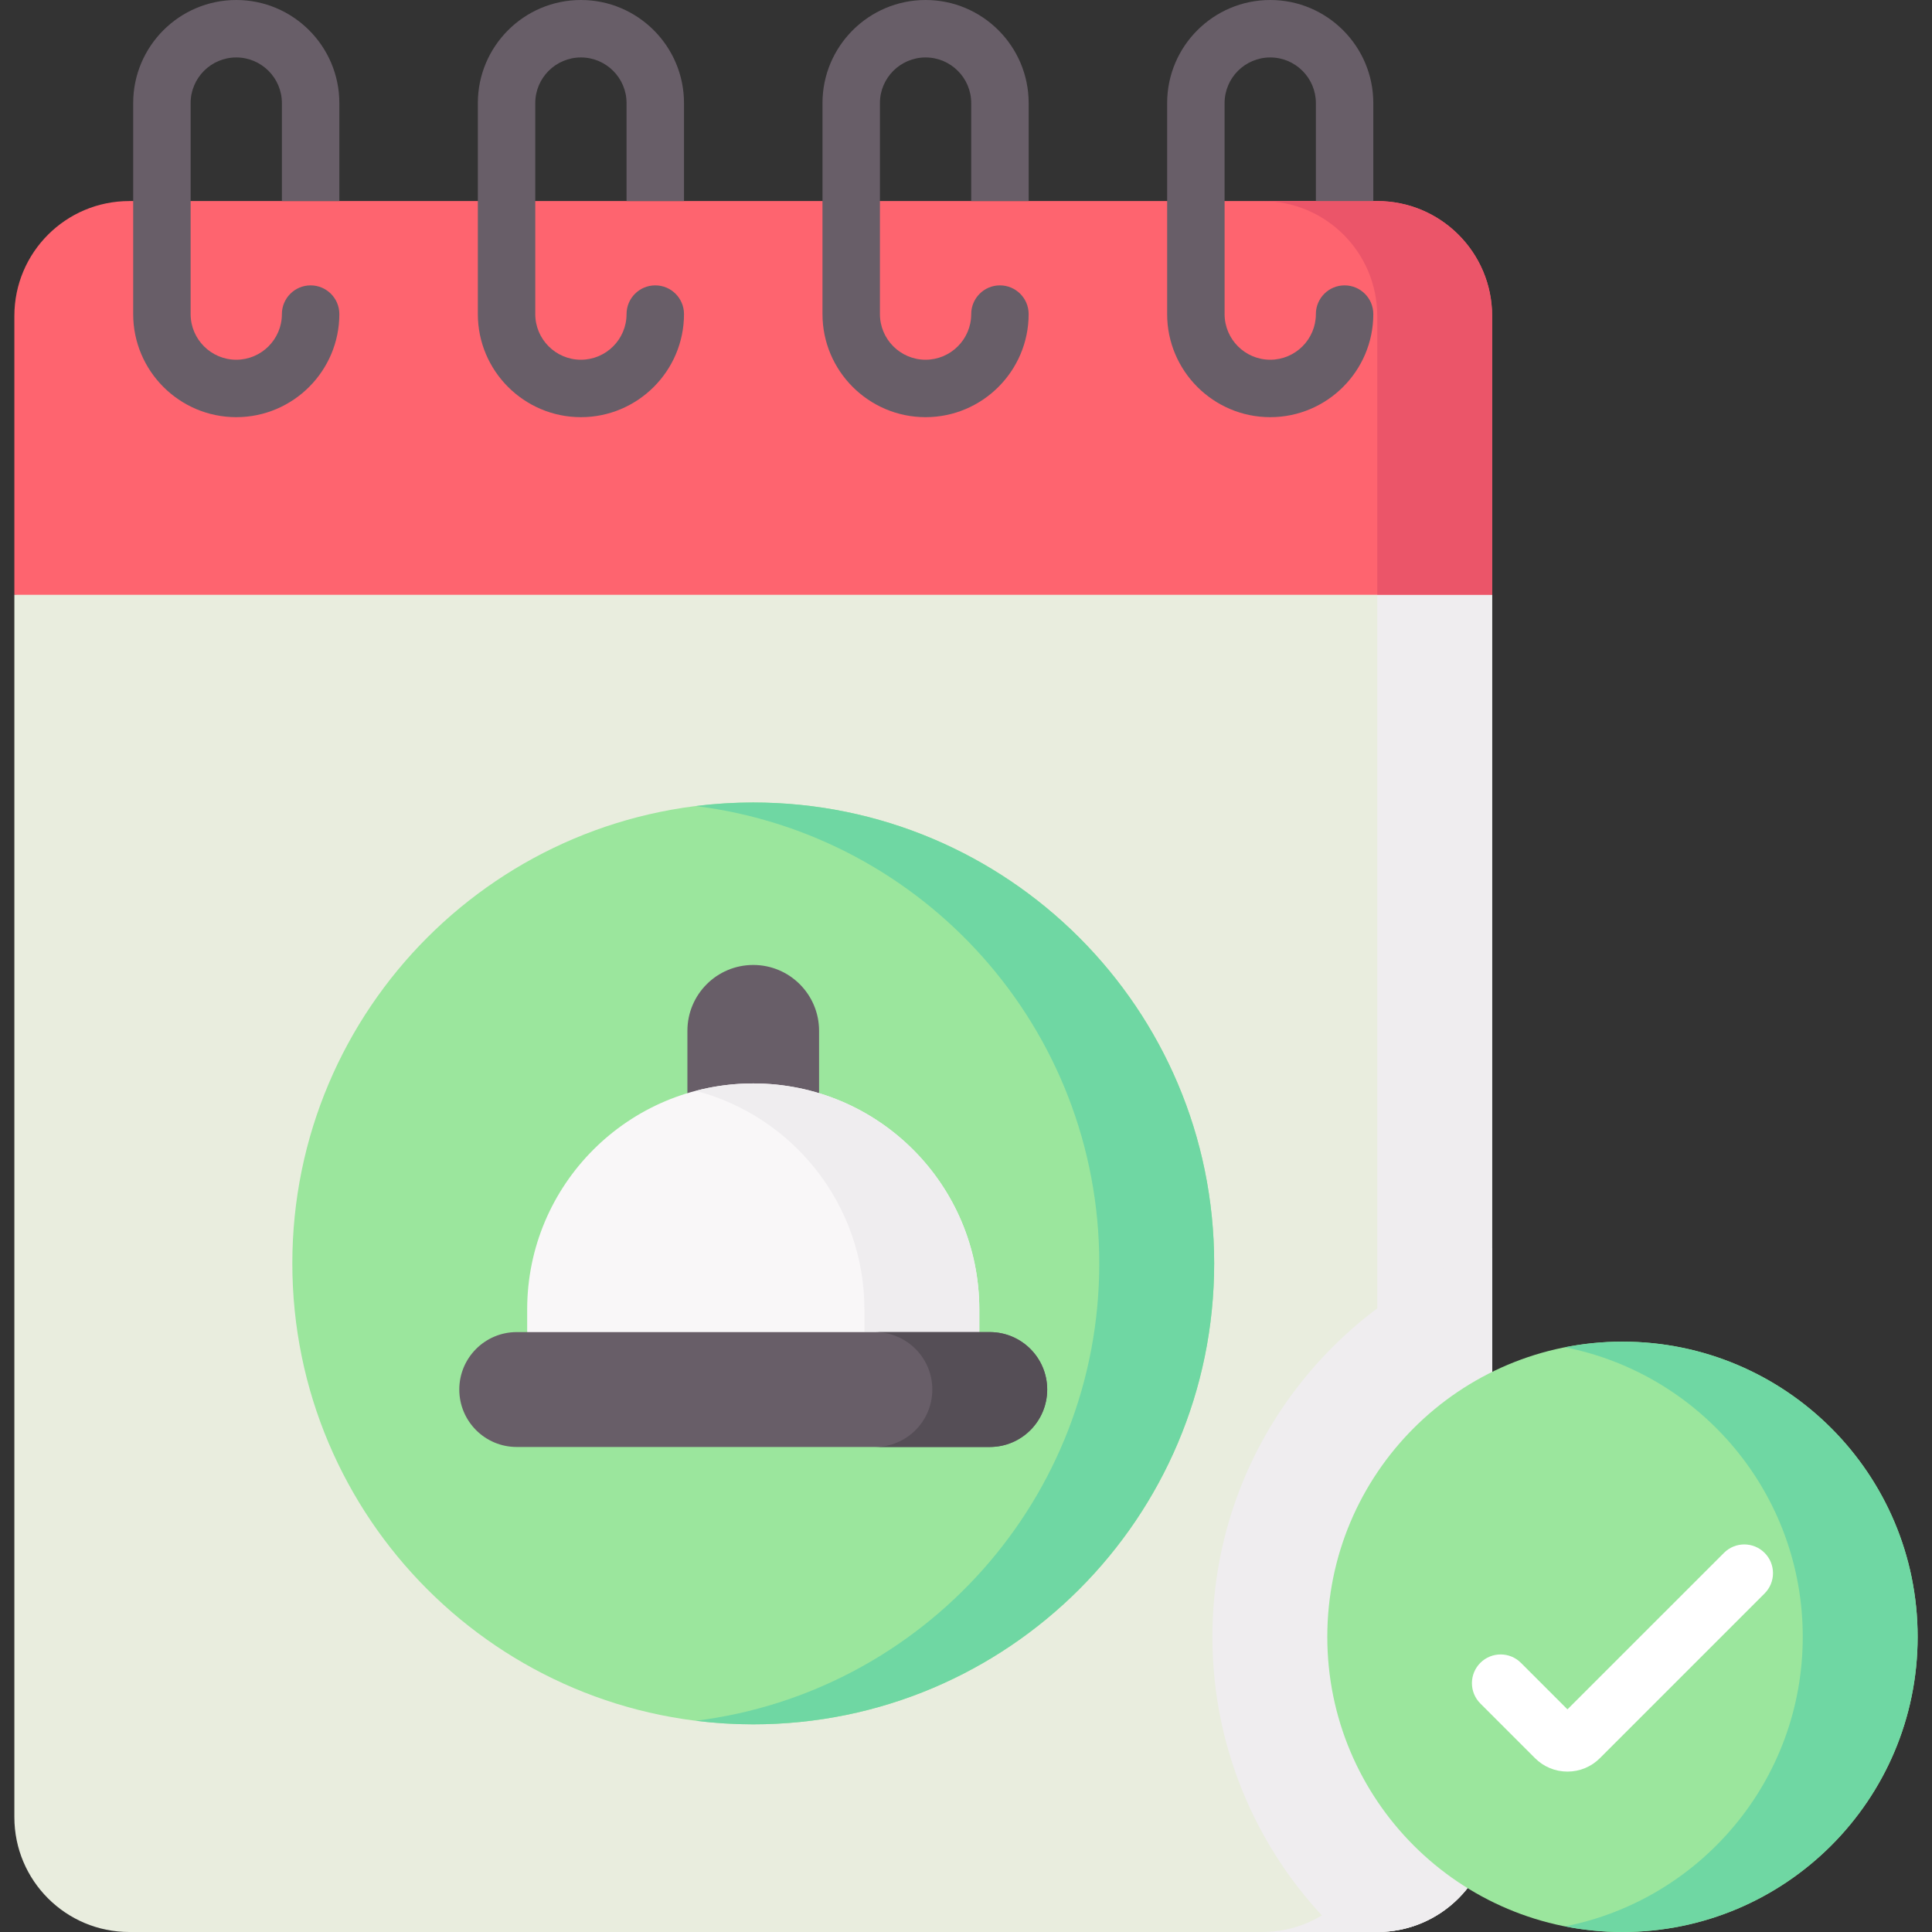 <svg xmlns="http://www.w3.org/2000/svg" width="106" height="106" viewBox="0 0 106 106" fill="none"><rect x="0" y="0" width="106" height="106" fill="#333333" stroke="none"/><g clip-path="url(#clip0_9_244)"><path d="M0.788 32.635V17.334C0.788 13.853 3.61 11.031 7.091 11.031H75.563C79.044 11.031 81.866 13.853 81.866 17.334V32.635L41.327 35.787L0.788 32.635Z" fill="#FE646F"></path><path d="M81.866 32.635V99.697C81.866 103.178 79.044 106 75.563 106H7.091C3.61 106 0.788 103.178 0.788 99.697V32.635H81.866Z" fill="#E9EDDE"></path><path d="M75.563 32.635V99.697C75.563 103.178 72.741 106 69.26 106H75.563C79.044 106 81.866 103.178 81.866 99.697V32.635H75.563Z" fill="#EFEDEF"></path><path d="M41.327 94.606C55.294 94.606 66.616 83.284 66.616 69.318C66.616 55.351 55.294 44.029 41.327 44.029C27.361 44.029 16.039 55.351 16.039 69.318C16.039 83.284 27.361 94.606 41.327 94.606Z" fill="#9BE69D"></path><path d="M41.327 44.029C40.26 44.029 39.208 44.096 38.175 44.224C50.655 45.776 60.312 56.419 60.312 69.318C60.312 82.217 50.655 92.859 38.175 94.411C39.208 94.539 40.26 94.606 41.327 94.606C55.294 94.606 66.616 83.284 66.616 69.318C66.616 55.351 55.294 44.029 41.327 44.029Z" fill="#6FD7A3"></path><path d="M37.715 56.555V62.018H44.939V56.555C44.939 54.56 43.322 52.943 41.327 52.943C39.332 52.943 37.715 54.56 37.715 56.555Z" fill="#685E68"></path><path d="M53.73 73.086L41.327 76.237L28.924 73.086V71.845C28.924 64.995 34.477 59.443 41.327 59.443C48.177 59.443 53.73 64.995 53.73 71.845V73.086Z" fill="#F9F7F8"></path><path d="M41.327 59.443C40.238 59.443 39.182 59.584 38.175 59.848C43.499 61.242 47.426 66.085 47.426 71.845V73.085H53.73V71.845C53.73 64.995 48.177 59.443 41.327 59.443Z" fill="#EFEDEF"></path><path d="M28.35 79.389H54.303C56.044 79.389 57.455 77.978 57.455 76.237C57.455 74.497 56.044 73.086 54.303 73.086H28.35C26.61 73.086 25.199 74.497 25.199 76.237C25.199 77.978 26.61 79.389 28.35 79.389Z" fill="#685E68"></path><path d="M54.304 73.086H48C49.741 73.086 51.152 74.497 51.152 76.237C51.152 77.978 49.741 79.389 48 79.389H54.304C56.044 79.389 57.455 77.978 57.455 76.237C57.455 74.497 56.044 73.086 54.304 73.086Z" fill="#554E56"></path><path d="M75.563 11.031H69.26C72.741 11.031 75.563 13.853 75.563 17.334V32.635H81.866V17.334C81.866 13.853 79.044 11.031 75.563 11.031Z" fill="#EB5569"></path><path d="M18.618 11.031V5.655C18.618 2.537 16.081 0 12.962 0C9.844 0 7.307 2.537 7.307 5.655V17.233C7.307 20.351 9.844 22.888 12.962 22.888C16.081 22.888 18.618 20.351 18.618 17.233C18.618 16.363 17.912 15.657 17.042 15.657C16.172 15.657 15.466 16.363 15.466 17.233C15.466 18.613 14.343 19.737 12.962 19.737C11.582 19.737 10.459 18.614 10.459 17.233V5.655C10.459 4.275 11.582 3.152 12.962 3.152C14.343 3.152 15.466 4.275 15.466 5.655V11.031H18.618Z" fill="#685E68"></path><path d="M37.528 11.031V5.655C37.528 2.537 34.99 0 31.872 0C28.754 0 26.217 2.537 26.217 5.655V17.233C26.217 20.351 28.754 22.888 31.872 22.888C34.99 22.888 37.528 20.351 37.528 17.233C37.528 16.363 36.822 15.657 35.952 15.657C35.081 15.657 34.376 16.363 34.376 17.233C34.376 18.613 33.253 19.737 31.872 19.737C30.491 19.737 29.368 18.614 29.368 17.233V5.655C29.368 4.275 30.491 3.152 31.872 3.152C33.253 3.152 34.376 4.275 34.376 5.655V11.031H37.528Z" fill="#685E68"></path><path d="M56.438 11.031V5.655C56.438 2.537 53.9 0 50.782 0C47.664 0 45.126 2.537 45.126 5.655V17.233C45.126 20.351 47.664 22.888 50.782 22.888C53.9 22.888 56.437 20.351 56.437 17.233C56.437 16.363 55.732 15.657 54.861 15.657C53.991 15.657 53.286 16.363 53.286 17.233C53.286 18.613 52.163 19.737 50.782 19.737C49.401 19.737 48.278 18.614 48.278 17.233V5.655C48.278 4.275 49.401 3.152 50.782 3.152C52.163 3.152 53.286 4.275 53.286 5.655V11.031H56.438Z" fill="#685E68"></path><path d="M75.347 11.031V5.655C75.347 2.537 72.81 0 69.692 0C66.573 0 64.036 2.537 64.036 5.655V17.233C64.036 20.351 66.573 22.888 69.692 22.888C72.81 22.888 75.347 20.351 75.347 17.233C75.347 16.363 74.642 15.657 73.771 15.657C72.901 15.657 72.196 16.363 72.196 17.233C72.196 18.613 71.072 19.737 69.692 19.737C68.311 19.737 67.188 18.614 67.188 17.233V5.655C67.188 4.275 68.311 3.152 69.692 3.152C71.072 3.152 72.196 4.275 72.196 5.655V11.031H75.347Z" fill="#685E68"></path><path d="M66.519 89.805C66.519 96.159 69.168 101.905 73.417 106H75.563C79.044 106 81.866 103.178 81.866 99.697V68.473C72.956 71.468 66.519 79.899 66.519 89.805Z" fill="#EFEDEF"></path><path d="M89.017 106C97.962 106 105.212 98.749 105.212 89.805C105.212 80.861 97.962 73.61 89.017 73.61C80.073 73.61 72.823 80.861 72.823 89.805C72.823 98.749 80.073 106 89.017 106Z" fill="#9BE69D"></path><path d="M89.017 73.611C87.939 73.611 86.885 73.719 85.866 73.92C93.301 75.386 98.909 81.94 98.909 89.805C98.909 97.671 93.301 104.224 85.866 105.691C86.885 105.892 87.939 106 89.017 106C97.962 106 105.212 98.75 105.212 89.806C105.212 80.862 97.961 73.611 89.017 73.611Z" fill="#6FD7A3"></path><path d="M85.999 97.199C85.327 97.199 84.695 96.937 84.219 96.462L81.219 93.462C80.604 92.847 80.604 91.849 81.219 91.233C81.835 90.618 82.832 90.618 83.447 91.233L85.999 93.785L94.587 85.198C95.202 84.582 96.2 84.582 96.815 85.198C97.43 85.813 97.43 86.811 96.815 87.426L87.779 96.462C87.304 96.937 86.672 97.199 85.999 97.199Z" fill="white"></path></g><defs><clipPath id="clip0_9_244"><rect width="106" height="106" fill="white"></rect></clipPath></defs></svg>